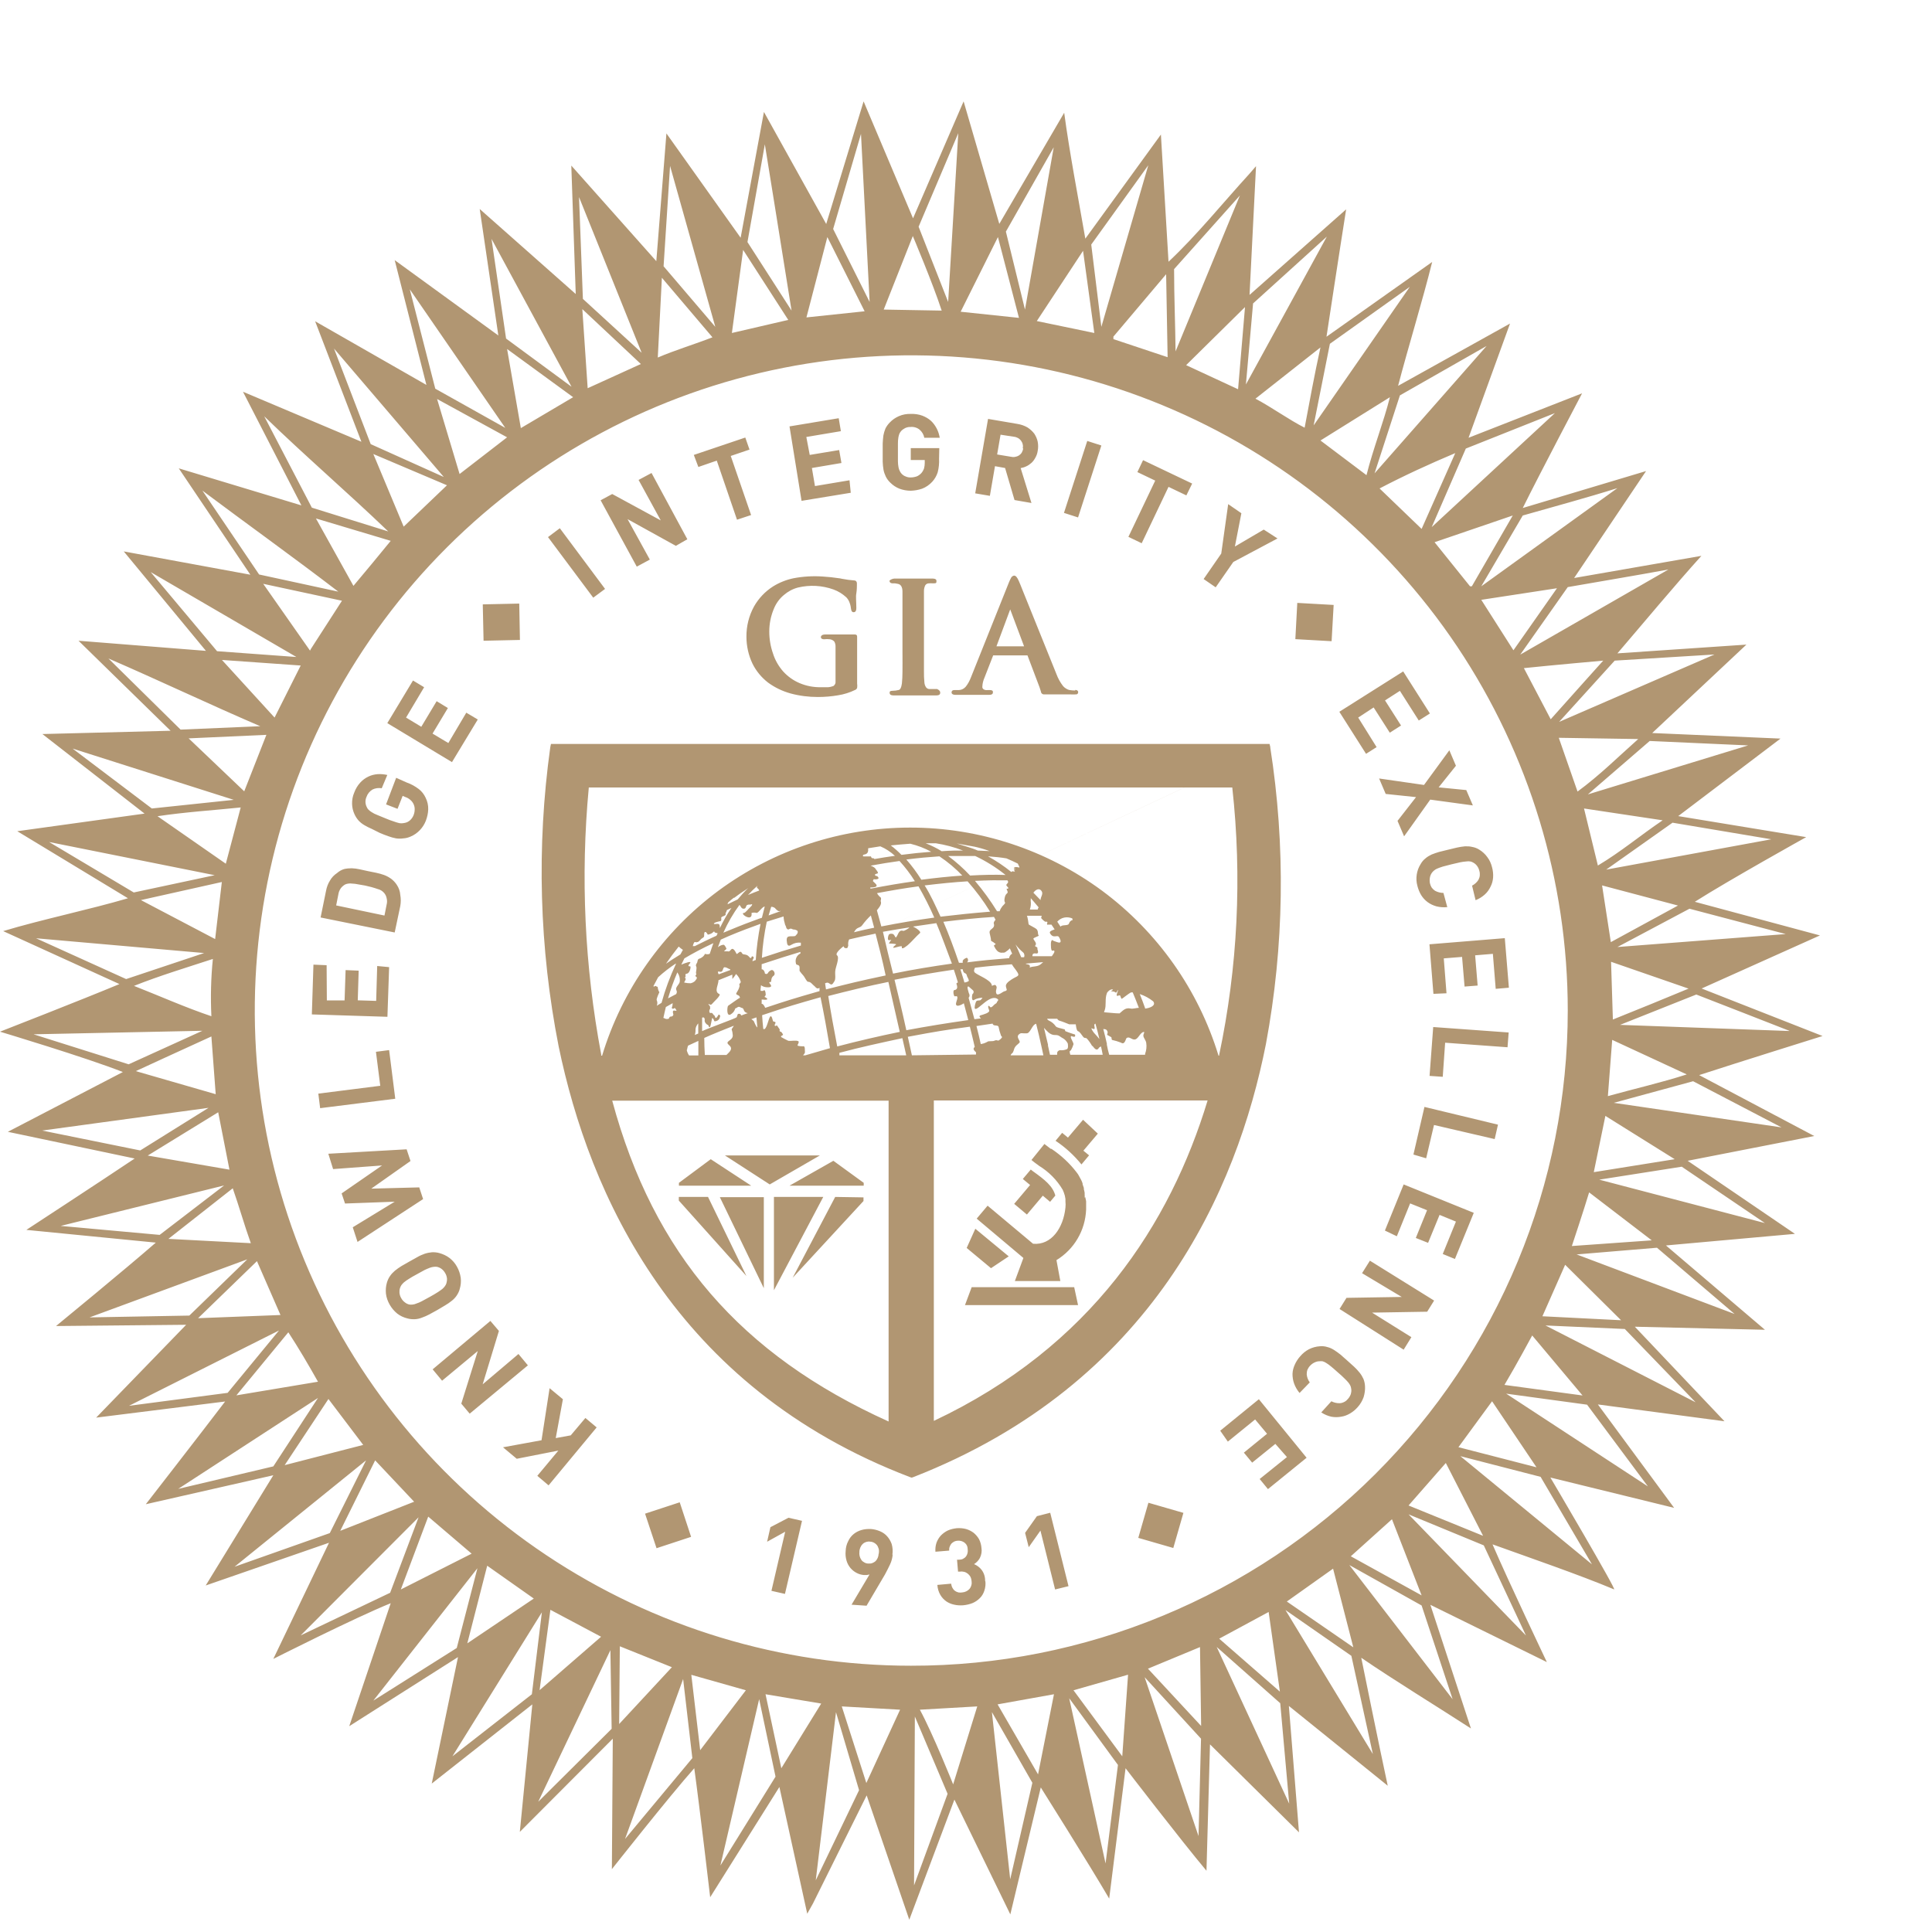 <svg width="17" height="17" viewBox="0 0 17 17" fill="none" xmlns="http://www.w3.org/2000/svg">
    <path d="M14.951 9.46C15.285 9.351 16.037 9.116 16.037 9.116L14.973 8.698L16.014 8.231L14.913 7.935C15.212 7.745 15.893 7.366 15.893 7.366L14.767 7.181L15.667 6.499L14.538 6.45L15.367 5.672L14.232 5.749C14.461 5.482 14.736 5.151 14.971 4.891L13.851 5.086L14.484 4.145L13.399 4.47C13.555 4.155 13.921 3.461 13.921 3.461L12.922 3.852L13.287 2.847L12.302 3.395C12.391 3.055 12.517 2.647 12.602 2.305L11.672 2.963C11.672 2.963 11.791 2.179 11.845 1.842L10.995 2.595L11.052 1.462L10.995 1.528C10.76 1.785 10.53 2.071 10.282 2.303L10.215 1.184L9.55 2.1C9.49 1.753 9.411 1.344 9.364 0.992L8.793 1.97L8.479 0.892L8.034 1.921L7.599 0.892L7.27 1.971L6.722 0.985L6.517 2.092L5.864 1.174L5.775 2.298L5.027 1.457L5.066 2.587L4.221 1.839L4.385 2.952L3.473 2.289L3.752 3.387L2.773 2.827L3.18 3.887L2.138 3.447L2.652 4.447L1.573 4.121L2.203 5.057L1.089 4.852L1.812 5.727L0.691 5.638L1.501 6.43L0.373 6.459L1.272 7.159L0.152 7.314L1.126 7.904C0.791 8.003 0.362 8.092 0.028 8.193L1.051 8.659C0.723 8.796 0 9.078 0 9.078C0 9.078 0.763 9.307 1.081 9.433L0.069 9.959L1.185 10.194C0.896 10.388 0.232 10.822 0.232 10.822L1.371 10.934C1.11 11.162 0.493 11.668 0.493 11.668L1.638 11.657L0.846 12.474L1.981 12.332C1.768 12.612 1.283 13.236 1.283 13.236L2.405 12.981L1.81 13.951L2.895 13.575L2.405 14.597C2.405 14.597 3.123 14.234 3.438 14.107L3.073 15.189L4.03 14.581L3.799 15.694L4.684 14.997L4.574 16.119L5.392 15.299L5.384 16.447C5.384 16.447 5.887 15.809 6.109 15.559C6.157 15.907 6.249 16.694 6.249 16.694L6.858 15.724L7.103 16.839L7.153 16.75L7.626 15.798L8.001 16.892L8.398 15.835L8.89 16.845L9.158 15.728C9.158 15.728 9.582 16.401 9.76 16.706L9.904 15.559C9.904 15.559 10.387 16.188 10.616 16.461L10.647 15.349L11.43 16.123L11.341 15.011L12.211 15.713C12.141 15.392 11.978 14.587 11.978 14.587C12.27 14.787 12.647 15.017 12.943 15.209L12.586 14.121L13.611 14.625C13.611 14.625 13.267 13.902 13.133 13.589C13.449 13.703 13.892 13.855 14.202 13.985C14.24 14.014 13.642 13.001 13.642 13.001L14.731 13.268L14.06 12.358L15.174 12.506L14.385 11.674L15.53 11.701L14.659 10.959L15.794 10.857L14.85 10.214L15.964 9.996L14.951 9.46ZM15.744 9.072L14.255 9.018L14.926 8.751C15.199 8.856 15.47 8.964 15.744 9.07V9.072ZM13.983 10.492L14.534 10.914L13.831 10.964C13.831 10.964 13.937 10.646 13.983 10.492ZM13.716 6.492L14.415 6.503C14.237 6.661 14.076 6.822 13.881 6.965L13.716 6.492ZM13.938 7.114L14.63 7.218C14.429 7.354 14.266 7.493 14.06 7.616L13.938 7.114ZM14.126 9.819L14.736 10.2L14.024 10.314L14.126 9.819ZM14.097 7.791L14.765 7.968L14.174 8.29L14.097 7.791ZM14.186 9.15L14.842 9.454C14.616 9.527 14.377 9.581 14.148 9.645L14.186 9.15ZM14.176 8.463L14.858 8.699C14.644 8.788 14.412 8.883 14.192 8.971L14.176 8.463ZM15.713 8.219L14.232 8.333L14.866 7.996L15.713 8.219ZM15.586 7.385L14.133 7.652L14.717 7.239L15.586 7.385ZM15.382 6.559L13.972 6.99L14.516 6.52L15.382 6.559ZM15.086 5.759L13.719 6.352L14.208 5.813L15.086 5.759ZM13.645 6.329L13.409 5.879C13.647 5.854 14.107 5.813 14.107 5.813C14.107 5.813 13.805 6.149 13.645 6.329ZM14.681 5.011L13.377 5.76L13.795 5.166C14.085 5.115 14.395 5.064 14.681 5.011ZM13.317 5.722L13.034 5.278L13.7 5.176L13.317 5.722ZM14.232 4.295L13.034 5.159L13.399 4.536C13.679 4.456 13.959 4.381 14.232 4.295ZM12.951 5.159H12.935L12.623 4.771L13.311 4.536L12.951 5.159ZM13.682 3.635L12.598 4.638L12.898 3.947L13.682 3.635ZM12.509 4.654L12.139 4.298C12.353 4.186 12.579 4.082 12.805 3.987L12.509 4.654ZM12.318 3.479L13.081 3.044L12.095 4.165L12.318 3.479ZM12.024 4.181L11.619 3.876L12.23 3.495C12.175 3.714 12.082 3.949 12.024 4.181ZM11.702 3.025L12.405 2.524L11.559 3.743L11.702 3.025ZM11.483 3.765C11.34 3.693 11.196 3.587 11.047 3.508L11.619 3.057C11.567 3.292 11.523 3.533 11.479 3.767L11.483 3.765ZM11.026 2.67L11.675 2.082L10.963 3.383L11.026 2.67ZM10.331 2.368L10.91 1.72L10.344 3.092C10.342 2.873 10.331 2.613 10.331 2.368ZM10.955 2.702L10.894 3.425L10.437 3.213L10.955 2.702ZM10.261 2.413L10.274 3.143L9.797 2.984V2.962L10.261 2.413ZM10.104 1.454L9.691 2.876L9.602 2.152L10.104 1.454ZM9.53 2.207L9.629 2.93L9.123 2.825L9.53 2.207ZM9.272 1.296L9.019 2.724L8.851 2.038L9.272 1.296ZM8.781 2.086L8.966 2.797L8.453 2.743L8.781 2.086ZM8.432 1.172L8.343 2.657L8.083 1.995L8.432 1.172ZM8.032 2.077C8.032 2.077 8.21 2.498 8.286 2.733L7.776 2.724L8.032 2.077ZM7.576 1.178L7.652 2.657L7.331 2.015L7.576 1.178ZM7.28 2.086L7.608 2.739L7.096 2.793L7.28 2.086ZM6.73 1.27C6.73 1.27 6.888 2.247 6.965 2.733L6.577 2.13L6.73 1.27ZM6.539 2.199L6.936 2.815L6.44 2.93L6.539 2.199ZM5.896 1.46L6.294 2.876L5.839 2.343L5.896 1.46ZM5.824 2.444L6.269 2.968C6.116 3.028 5.945 3.079 5.788 3.146L5.824 2.444ZM5.646 3.104L5.129 2.63L5.095 1.734L5.646 3.104ZM5.639 3.203L5.171 3.416L5.124 2.72L5.639 3.203ZM1.86 8.942C1.634 8.866 1.405 8.764 1.179 8.675C1.402 8.586 1.641 8.514 1.873 8.438C1.856 8.605 1.852 8.774 1.86 8.942ZM1.898 9.628L1.195 9.425C1.195 9.425 1.641 9.219 1.86 9.12L1.898 9.628ZM1.24 7.92L1.952 7.761L1.893 8.263L1.24 7.92ZM1.92 9.787L2.019 10.292L1.3 10.168L1.92 9.787ZM1.386 7.182C1.625 7.146 1.873 7.13 2.118 7.105L1.987 7.6L1.386 7.182ZM2.048 10.456C2.102 10.609 2.15 10.78 2.207 10.939L1.482 10.901L2.048 10.456ZM2.149 6.963L1.66 6.497L2.344 6.466L2.149 6.963ZM4.462 3.071L5.043 3.495L4.583 3.767L4.462 3.071ZM4.462 3.848L4.044 4.171L3.846 3.511L4.462 3.848ZM4.325 2.102L5.029 3.403L4.453 2.979L4.325 2.102ZM3.606 2.546L4.446 3.765L3.83 3.42L3.606 2.546ZM2.939 3.067L3.905 4.197L3.262 3.908L2.939 3.067ZM3.933 4.27L3.552 4.634L3.285 3.995L3.933 4.27ZM2.325 3.663C2.681 4.009 3.056 4.33 3.416 4.676L2.744 4.467L2.325 3.663ZM3.438 4.759C3.33 4.892 3.219 5.025 3.11 5.155L2.78 4.562L3.438 4.759ZM1.781 4.317C2.179 4.615 2.583 4.904 2.977 5.206L2.28 5.055L1.781 4.317ZM3.009 5.286L2.735 5.711L2.728 5.725L2.316 5.137L3.009 5.286ZM1.326 5.034L2.608 5.781L1.91 5.73L1.326 5.034ZM2.646 5.856L2.416 6.314L1.953 5.807L2.646 5.856ZM0.954 5.794C1.409 5.991 1.838 6.196 2.29 6.39L1.589 6.42L0.954 5.794ZM0.639 6.587L2.057 7.038L1.336 7.114L0.639 6.587ZM0.432 7.409L1.889 7.701L1.177 7.853L0.432 7.409ZM0.317 8.256L1.796 8.386L1.11 8.615L0.317 8.256ZM0.295 9.101L1.781 9.07L1.132 9.365L0.295 9.101ZM0.371 9.948L1.835 9.748L1.234 10.123L0.371 9.948ZM0.534 10.787L1.972 10.431L1.405 10.866L0.534 10.787ZM0.788 11.592L2.176 11.081L1.666 11.576L0.788 11.592ZM2.261 11.097L2.468 11.571L1.743 11.599L2.261 11.097ZM1.135 12.37L2.455 11.707L2.003 12.256L1.135 12.37ZM2.537 11.723C2.626 11.859 2.716 12.012 2.798 12.158L2.08 12.278L2.537 11.723ZM1.568 13.101L2.798 12.301L2.405 12.903L1.568 13.101ZM2.89 12.31L3.196 12.714L2.505 12.892L2.89 12.31ZM2.064 13.786L3.221 12.85L2.902 13.49L2.064 13.786ZM3.301 12.85L3.644 13.214L2.994 13.47L3.301 12.85ZM3.433 14.015L2.646 14.39L3.683 13.351L3.433 14.015ZM3.768 13.345L4.15 13.671L3.527 13.986L3.768 13.345ZM4.019 14.501L3.285 14.964L4.201 13.799L4.019 14.501ZM4.287 13.777L4.697 14.066L4.112 14.46L4.287 13.777ZM4.68 14.908L3.981 15.454L4.768 14.187L4.68 14.908ZM4.843 14.165L5.289 14.402L4.748 14.872L4.843 14.165ZM4.736 15.854L5.371 14.52L5.382 15.212L4.736 15.854ZM5.5 16.181L6.011 14.774C6.039 15.015 6.092 15.47 6.092 15.47L5.5 16.181ZM5.448 15.17L5.454 14.486L5.912 14.67L5.448 15.17ZM6.161 15.4L6.083 14.737L6.563 14.873L6.161 15.4ZM6.339 16.415L6.68 14.951L6.824 15.633L6.339 16.415ZM6.875 15.559L6.736 14.908L7.226 14.99L6.875 15.559ZM7.178 16.545L7.356 15.066L7.559 15.752L7.178 16.545ZM7.623 15.689L7.407 15.015L7.92 15.044L7.623 15.689ZM8.043 16.59L8.05 15.104L8.338 15.784L8.043 16.59ZM8.387 15.701C8.387 15.701 8.209 15.256 8.094 15.044L8.599 15.015L8.387 15.701ZM8.889 16.536L8.728 15.065L9.084 15.687L8.889 16.536ZM9.134 15.613L8.778 14.997L9.274 14.908L9.134 15.613ZM9.728 16.397L9.408 14.943L9.837 15.53L9.728 16.397ZM9.875 15.454L9.446 14.873L9.926 14.736L9.875 15.454ZM10.546 16.156L10.072 14.758L10.568 15.299L10.546 16.156ZM10.101 14.683L10.559 14.493L10.569 15.187L10.101 14.683ZM8.016 14.657C6.873 14.657 5.757 14.318 4.807 13.684C3.857 13.05 3.118 12.15 2.681 11.096C2.244 10.043 2.13 8.884 2.353 7.765C2.576 6.647 3.127 5.62 3.935 4.814C4.743 4.008 5.772 3.459 6.892 3.237C8.013 3.015 9.174 3.129 10.23 3.566C11.285 4.002 12.187 4.741 12.822 5.689C13.456 6.637 13.795 7.752 13.795 8.892C13.795 9.649 13.646 10.399 13.355 11.099C13.065 11.798 12.639 12.434 12.102 12.97C11.566 13.505 10.928 13.93 10.227 14.219C9.526 14.509 8.775 14.658 8.016 14.657ZM14.264 11.617L13.572 11.582L13.772 11.129L14.264 11.617ZM13.925 12.279L13.238 12.186C13.344 12.008 13.482 11.751 13.482 11.751L13.925 12.279ZM13.52 12.911L12.833 12.734L13.129 12.33L13.52 12.911ZM13.05 13.514L12.394 13.247L12.722 12.873L13.05 13.514ZM12.248 13.368L12.509 14.038L11.886 13.694L12.248 13.368ZM11.73 13.803L11.908 14.495L11.323 14.092L11.73 13.803ZM11.262 14.885L10.728 14.419L11.163 14.184L11.262 14.885ZM11.344 15.871L10.706 14.492L11.265 14.987L11.344 15.871ZM12.08 15.434L11.311 14.167L11.891 14.57L12.08 15.434ZM12.782 14.952L11.873 13.771L12.509 14.127L12.782 14.952ZM13.427 14.391L12.394 13.325L13.056 13.598L13.427 14.391ZM14.008 13.765L12.85 12.813L13.556 12.995L14.008 13.765ZM14.5 13.079L13.253 12.263L13.965 12.36L14.5 13.079ZM14.92 12.339L13.599 11.663L14.297 11.694L14.92 12.339ZM15.263 11.562L13.873 11.038L14.58 10.979L15.263 11.562ZM15.53 10.762L14.072 10.38L14.798 10.266L15.53 10.762ZM14.2 9.704L14.898 9.514L15.676 9.92L14.2 9.704ZM6.947 10.433H7.6V10.408L7.333 10.214L6.947 10.433ZM6.721 11.335V10.534H6.334L6.721 11.335ZM7.214 10.167H6.379L6.773 10.422L7.214 10.167ZM7.349 10.532L6.975 11.243L7.598 10.568V10.536L7.349 10.532ZM6.81 10.532V11.353L7.244 10.532H6.81ZM6.23 10.532H5.973V10.564L6.568 11.228L6.23 10.532ZM6.61 10.433L6.254 10.2L5.974 10.408V10.433H6.61ZM8.876 11.055L8.72 11.159L8.506 10.981L8.582 10.812L8.876 11.055ZM9.036 10.687L9.176 10.521L9.24 10.575L9.286 10.52C9.264 10.438 9.197 10.383 9.089 10.306L9.07 10.291L9 10.374L9.064 10.427L8.924 10.593L9.036 10.687ZM9.66 9.975L9.53 9.853L9.397 10.01L9.346 9.968L9.288 10.038C9.374 10.095 9.451 10.166 9.516 10.246L9.583 10.166L9.533 10.125L9.66 9.975ZM9.544 10.539C9.545 10.53 9.545 10.521 9.544 10.511C9.544 10.505 9.544 10.5 9.544 10.495C9.542 10.484 9.54 10.474 9.537 10.464V10.453L9.526 10.421V10.414C9.523 10.402 9.518 10.392 9.513 10.382C9.513 10.382 9.501 10.359 9.495 10.349C9.489 10.338 9.483 10.327 9.475 10.318C9.413 10.236 9.337 10.166 9.252 10.109H9.246L9.19 10.066L9.076 10.207C9.092 10.221 9.11 10.234 9.128 10.247L9.144 10.259C9.229 10.311 9.3 10.383 9.351 10.469C9.359 10.486 9.365 10.504 9.37 10.522L9.375 10.55C9.375 10.557 9.375 10.563 9.375 10.57C9.377 10.589 9.377 10.607 9.375 10.626C9.357 10.804 9.252 10.959 9.09 10.944L8.69 10.609L8.594 10.723L9.005 11.069L8.93 11.272H9.33L9.296 11.088C9.373 11.041 9.437 10.976 9.482 10.899C9.528 10.821 9.553 10.734 9.557 10.644C9.557 10.627 9.557 10.61 9.557 10.592C9.557 10.585 9.557 10.578 9.557 10.571C9.555 10.558 9.552 10.545 9.549 10.533L9.544 10.539ZM8.55 11.326L8.491 11.484H9.486L9.452 11.326H8.55ZM4.836 12.215L4.953 12.312L4.89 12.654L5.022 12.63L5.151 12.477L5.25 12.56L4.827 13.07L4.728 12.986L4.913 12.764L4.547 12.836L4.426 12.735L4.765 12.673L4.836 12.215ZM4.315 11.623L4.39 11.711L4.247 12.181L4.562 11.914L4.645 12.014L4.133 12.439L4.059 12.351L4.204 11.888L3.89 12.149L3.807 12.049L4.315 11.623ZM3.603 11.1L3.673 11.061C3.693 11.049 3.715 11.04 3.737 11.032C3.758 11.025 3.779 11.021 3.8 11.019C3.823 11.018 3.845 11.02 3.866 11.026C3.898 11.035 3.929 11.049 3.955 11.069C3.982 11.09 4.005 11.116 4.021 11.146C4.038 11.176 4.049 11.209 4.054 11.243C4.058 11.275 4.055 11.308 4.046 11.339C4.041 11.361 4.031 11.381 4.019 11.399C4.007 11.417 3.992 11.433 3.975 11.446C3.957 11.461 3.937 11.474 3.917 11.486L3.848 11.527L3.777 11.566C3.757 11.577 3.735 11.586 3.713 11.594C3.693 11.602 3.672 11.607 3.651 11.608C3.629 11.609 3.606 11.607 3.585 11.601C3.552 11.593 3.522 11.579 3.496 11.559C3.469 11.537 3.446 11.51 3.429 11.48C3.412 11.45 3.4 11.418 3.396 11.383C3.393 11.351 3.395 11.319 3.404 11.288C3.41 11.267 3.419 11.246 3.432 11.228C3.444 11.21 3.459 11.195 3.475 11.181C3.494 11.166 3.513 11.152 3.533 11.14L3.603 11.1ZM3.667 11.213C3.639 11.228 3.616 11.241 3.598 11.253C3.583 11.262 3.569 11.272 3.555 11.283C3.547 11.29 3.539 11.299 3.532 11.308C3.527 11.316 3.523 11.324 3.52 11.333C3.515 11.347 3.514 11.362 3.515 11.376C3.517 11.393 3.522 11.409 3.53 11.422C3.538 11.437 3.549 11.45 3.563 11.46C3.574 11.469 3.588 11.476 3.603 11.479C3.612 11.48 3.621 11.48 3.63 11.479C3.642 11.478 3.653 11.475 3.664 11.47C3.68 11.465 3.696 11.458 3.711 11.45L3.781 11.412C3.808 11.397 3.832 11.383 3.849 11.372C3.867 11.36 3.881 11.351 3.892 11.342C3.901 11.334 3.909 11.326 3.915 11.317C3.921 11.309 3.925 11.301 3.928 11.292C3.932 11.278 3.934 11.264 3.933 11.249C3.931 11.232 3.926 11.216 3.917 11.202C3.909 11.187 3.898 11.175 3.885 11.165C3.873 11.156 3.859 11.15 3.845 11.147C3.836 11.146 3.826 11.146 3.817 11.147C3.806 11.148 3.794 11.151 3.783 11.155C3.767 11.161 3.751 11.168 3.736 11.175L3.667 11.213ZM2.889 10.152L3.578 10.113L3.612 10.216L3.267 10.459L3.689 10.448L3.723 10.551L3.146 10.928L3.104 10.799L3.473 10.574L3.036 10.59L3.006 10.501L3.362 10.255L2.931 10.287L2.889 10.152ZM3.424 9.24L3.478 9.668L2.817 9.751L2.801 9.623L3.346 9.554L3.308 9.255L3.424 9.24ZM3.424 8.51L3.409 8.947L2.744 8.926L2.758 8.488L2.874 8.493L2.876 8.803H3.032L3.041 8.536L3.156 8.541L3.148 8.802L3.31 8.807L3.319 8.5L3.424 8.51ZM3.237 7.665L3.311 7.68C3.334 7.685 3.357 7.691 3.379 7.699C3.401 7.707 3.421 7.718 3.441 7.732C3.46 7.746 3.478 7.765 3.491 7.785C3.509 7.812 3.52 7.842 3.522 7.874C3.528 7.907 3.528 7.94 3.522 7.973L3.473 8.205L2.821 8.073L2.869 7.838C2.875 7.806 2.886 7.776 2.903 7.749C2.918 7.722 2.94 7.699 2.966 7.682C2.984 7.666 3.005 7.654 3.028 7.647C3.05 7.642 3.072 7.64 3.095 7.64C3.118 7.641 3.142 7.644 3.164 7.649L3.237 7.665ZM3.212 7.792L3.148 7.781C3.132 7.778 3.116 7.775 3.099 7.775C3.088 7.773 3.076 7.773 3.064 7.775C3.054 7.776 3.045 7.779 3.036 7.783C3.021 7.792 3.008 7.803 2.998 7.817C2.987 7.833 2.98 7.851 2.977 7.871L2.958 7.967L3.383 8.056L3.402 7.96C3.407 7.941 3.407 7.922 3.402 7.903C3.399 7.886 3.391 7.87 3.38 7.857C3.365 7.84 3.346 7.828 3.324 7.823C3.287 7.81 3.25 7.8 3.212 7.792ZM3.58 6.886C3.618 6.899 3.653 6.919 3.685 6.943C3.711 6.963 3.731 6.989 3.745 7.019C3.761 7.051 3.769 7.086 3.768 7.122C3.767 7.156 3.759 7.19 3.747 7.222C3.735 7.253 3.717 7.281 3.694 7.305C3.671 7.329 3.644 7.348 3.613 7.361C3.593 7.37 3.571 7.376 3.549 7.377C3.528 7.38 3.506 7.38 3.485 7.377C3.462 7.373 3.439 7.366 3.417 7.358C3.393 7.35 3.368 7.34 3.342 7.329L3.268 7.292C3.246 7.283 3.225 7.272 3.205 7.26C3.186 7.249 3.169 7.235 3.155 7.22C3.14 7.203 3.128 7.184 3.119 7.164C3.106 7.136 3.099 7.106 3.098 7.075C3.097 7.04 3.103 7.006 3.117 6.974C3.129 6.941 3.147 6.911 3.171 6.885C3.191 6.863 3.215 6.846 3.242 6.833C3.267 6.821 3.295 6.814 3.323 6.812C3.351 6.81 3.38 6.813 3.408 6.819L3.359 6.936C3.332 6.931 3.303 6.935 3.278 6.947C3.253 6.962 3.234 6.985 3.225 7.012C3.218 7.027 3.215 7.044 3.216 7.061C3.217 7.075 3.221 7.09 3.228 7.103C3.231 7.111 3.236 7.118 3.243 7.125C3.251 7.133 3.26 7.14 3.27 7.146C3.285 7.156 3.301 7.164 3.317 7.17L3.39 7.2C3.419 7.212 3.444 7.222 3.465 7.228C3.481 7.234 3.497 7.239 3.514 7.243C3.526 7.245 3.538 7.245 3.549 7.243C3.558 7.242 3.567 7.24 3.576 7.237C3.59 7.232 3.602 7.224 3.612 7.214C3.624 7.202 3.633 7.188 3.639 7.173C3.646 7.156 3.649 7.138 3.649 7.119C3.649 7.103 3.645 7.088 3.638 7.073C3.631 7.059 3.621 7.047 3.609 7.037C3.596 7.026 3.582 7.018 3.566 7.013L3.543 7.003L3.498 7.117L3.397 7.078L3.486 6.844L3.58 6.886ZM4.204 6.331L3.977 6.706L3.408 6.363L3.634 5.988L3.732 6.047L3.573 6.314L3.707 6.395L3.842 6.17L3.941 6.23L3.806 6.455L3.945 6.538L4.103 6.271L4.204 6.331ZM5.324 5.182L5.22 5.259L4.822 4.726L4.926 4.648L5.324 5.182ZM6.048 4.745L5.947 4.803L5.522 4.568L5.718 4.924L5.603 4.986L5.285 4.402L5.387 4.347L5.814 4.579L5.619 4.223L5.733 4.162L6.048 4.745ZM6.595 3.956L6.43 4.012L6.609 4.532L6.485 4.573L6.307 4.053L6.145 4.109L6.105 4.003L6.558 3.85L6.595 3.956ZM7.486 4.336L7.053 4.407L6.947 3.752L7.38 3.68L7.399 3.794L7.095 3.845L7.125 4.003L7.384 3.96L7.404 4.074L7.144 4.118L7.171 4.277L7.475 4.226L7.486 4.336ZM8.263 4.037C8.265 4.077 8.261 4.117 8.251 4.156C8.241 4.187 8.225 4.215 8.203 4.239C8.178 4.266 8.148 4.287 8.114 4.3C8.082 4.311 8.048 4.317 8.014 4.318C7.98 4.318 7.946 4.312 7.914 4.3C7.884 4.288 7.857 4.27 7.834 4.247C7.817 4.231 7.804 4.213 7.794 4.193C7.785 4.174 7.778 4.154 7.774 4.133C7.77 4.11 7.768 4.086 7.767 4.063C7.767 4.038 7.767 4.011 7.767 3.983V3.903C7.768 3.879 7.77 3.856 7.773 3.832C7.777 3.811 7.783 3.791 7.791 3.771C7.801 3.751 7.814 3.733 7.83 3.717C7.852 3.694 7.879 3.675 7.909 3.662C7.943 3.647 7.979 3.641 8.016 3.642C8.05 3.641 8.085 3.646 8.117 3.658C8.145 3.669 8.171 3.684 8.193 3.704C8.214 3.724 8.23 3.747 8.243 3.772C8.256 3.797 8.264 3.824 8.269 3.852H8.133C8.128 3.824 8.113 3.799 8.092 3.781C8.07 3.763 8.041 3.754 8.012 3.757C7.996 3.756 7.979 3.76 7.964 3.767C7.951 3.774 7.939 3.782 7.929 3.793C7.923 3.8 7.918 3.808 7.914 3.816C7.91 3.827 7.907 3.838 7.905 3.849C7.902 3.866 7.901 3.884 7.901 3.902C7.901 3.922 7.901 3.949 7.901 3.98C7.901 4.011 7.901 4.039 7.901 4.06C7.901 4.077 7.903 4.094 7.906 4.111C7.908 4.123 7.912 4.134 7.917 4.144C7.921 4.153 7.926 4.16 7.932 4.167C7.942 4.178 7.954 4.187 7.968 4.192C7.983 4.199 7.999 4.202 8.016 4.201C8.034 4.201 8.052 4.197 8.069 4.191C8.084 4.184 8.097 4.174 8.108 4.162C8.118 4.15 8.126 4.136 8.131 4.121C8.135 4.106 8.137 4.089 8.137 4.073V4.048H8.014V3.943H8.265L8.263 4.037ZM9.076 4.426L8.927 4.4L8.844 4.118L8.755 4.102L8.71 4.363L8.581 4.341L8.694 3.686L8.952 3.73C8.983 3.735 9.013 3.745 9.041 3.761C9.064 3.776 9.084 3.794 9.101 3.816C9.115 3.838 9.126 3.862 9.131 3.887C9.136 3.914 9.136 3.941 9.131 3.967C9.128 3.989 9.121 4.009 9.11 4.028C9.101 4.045 9.09 4.06 9.076 4.073C9.062 4.085 9.047 4.096 9.031 4.103C9.015 4.111 8.998 4.116 8.981 4.119L9.076 4.426ZM8.999 3.945C9.002 3.934 9.002 3.922 8.999 3.91C8.997 3.899 8.992 3.888 8.985 3.879C8.977 3.868 8.968 3.86 8.957 3.854C8.946 3.848 8.934 3.844 8.922 3.843L8.804 3.825L8.774 3.999L8.895 4.019C8.907 4.022 8.92 4.023 8.932 4.02C8.945 4.018 8.956 4.014 8.967 4.007C8.977 4 8.986 3.991 8.992 3.98C8.998 3.969 9.002 3.957 9.003 3.945H8.999ZM9.486 4.553L9.362 4.513L9.567 3.88L9.691 3.92L9.486 4.553ZM10.439 4.359L10.282 4.284L10.046 4.78L9.929 4.724L10.165 4.229L10.008 4.154L10.058 4.049L10.49 4.255L10.439 4.359ZM11.241 4.738L10.852 4.945L10.697 5.168L10.591 5.095L10.746 4.871L10.807 4.436L10.923 4.516L10.866 4.809L11.12 4.66L11.241 4.738ZM12.02 6.633L11.785 6.263L12.347 5.908L12.582 6.278L12.484 6.34L12.318 6.079L12.187 6.163L12.328 6.384L12.229 6.447L12.087 6.225L11.951 6.314L12.113 6.574L12.02 6.633ZM12.355 7.359L12.297 7.223L12.46 7.014L12.193 6.986L12.135 6.85L12.53 6.907L12.753 6.602L12.811 6.738L12.659 6.928L12.902 6.952L12.96 7.087L12.585 7.036L12.355 7.359ZM12.735 7.982C12.703 7.985 12.67 7.983 12.639 7.975C12.611 7.967 12.585 7.955 12.562 7.938C12.539 7.921 12.52 7.9 12.505 7.876C12.49 7.851 12.479 7.823 12.472 7.795C12.463 7.763 12.461 7.729 12.466 7.696C12.471 7.664 12.482 7.632 12.5 7.604C12.511 7.584 12.525 7.567 12.543 7.553C12.559 7.539 12.578 7.528 12.597 7.519C12.619 7.51 12.641 7.503 12.664 7.496L12.741 7.477L12.82 7.458C12.843 7.453 12.867 7.449 12.89 7.447C12.911 7.446 12.933 7.447 12.953 7.452C12.976 7.456 12.997 7.464 13.016 7.476C13.044 7.493 13.069 7.516 13.088 7.543C13.108 7.569 13.121 7.6 13.129 7.632C13.137 7.661 13.14 7.691 13.138 7.721C13.136 7.749 13.129 7.776 13.116 7.801C13.104 7.827 13.087 7.851 13.066 7.87C13.042 7.892 13.014 7.909 12.984 7.921L12.953 7.793C12.976 7.781 12.995 7.764 13.009 7.742C13.015 7.73 13.02 7.717 13.021 7.703C13.022 7.689 13.021 7.676 13.017 7.663C13.013 7.646 13.006 7.631 12.996 7.618C12.987 7.606 12.976 7.597 12.963 7.59C12.955 7.585 12.947 7.582 12.937 7.58C12.926 7.578 12.914 7.578 12.903 7.58C12.885 7.581 12.868 7.584 12.851 7.587L12.773 7.605L12.696 7.625C12.675 7.631 12.659 7.638 12.646 7.643C12.636 7.647 12.626 7.653 12.617 7.661C12.61 7.667 12.603 7.674 12.598 7.682C12.59 7.694 12.584 7.708 12.582 7.722C12.579 7.738 12.579 7.755 12.582 7.771C12.585 7.785 12.59 7.797 12.597 7.809C12.605 7.82 12.615 7.83 12.627 7.838C12.649 7.85 12.675 7.857 12.701 7.857L12.735 7.982ZM12.613 8.745L12.578 8.309L13.241 8.255L13.277 8.691L13.161 8.701L13.136 8.393L12.98 8.406L13.002 8.672L12.887 8.681L12.865 8.42L12.704 8.433L12.728 8.74L12.613 8.745ZM12.579 9.467L12.611 9.037L13.275 9.085L13.265 9.215L12.716 9.175L12.695 9.475L12.579 9.467ZM12.437 10.159L12.534 9.74L13.181 9.896L13.152 10.023L12.618 9.899L12.549 10.192L12.437 10.159ZM12.186 10.828L12.351 10.422L12.968 10.672L12.802 11.078L12.695 11.034L12.811 10.749L12.667 10.69L12.566 10.936L12.458 10.893L12.557 10.649L12.408 10.589L12.291 10.878L12.186 10.828ZM11.787 11.518L11.848 11.42L12.334 11.412L11.985 11.203L12.054 11.093L12.619 11.444L12.558 11.542L12.073 11.55L12.419 11.766L12.351 11.876L11.787 11.518ZM11.435 12.257C11.414 12.232 11.398 12.204 11.387 12.174C11.377 12.146 11.373 12.118 11.373 12.089C11.374 12.061 11.381 12.034 11.393 12.008C11.405 11.981 11.421 11.956 11.441 11.934C11.462 11.909 11.489 11.887 11.518 11.872C11.548 11.857 11.581 11.848 11.614 11.846C11.636 11.844 11.659 11.846 11.68 11.853C11.701 11.858 11.72 11.867 11.739 11.879C11.758 11.891 11.777 11.905 11.796 11.92L11.856 11.973L11.916 12.027C11.933 12.043 11.949 12.06 11.964 12.079C11.977 12.095 11.988 12.114 11.997 12.133C12.005 12.153 12.01 12.175 12.011 12.198C12.013 12.23 12.008 12.262 11.999 12.293C11.987 12.326 11.97 12.356 11.946 12.382C11.927 12.404 11.904 12.423 11.878 12.438C11.854 12.452 11.828 12.462 11.8 12.466C11.772 12.471 11.743 12.471 11.715 12.466C11.684 12.459 11.653 12.446 11.626 12.428L11.715 12.33C11.738 12.342 11.764 12.348 11.79 12.347C11.804 12.346 11.817 12.342 11.83 12.335C11.842 12.329 11.852 12.32 11.861 12.309C11.872 12.297 11.88 12.283 11.886 12.267C11.89 12.253 11.892 12.239 11.89 12.224C11.889 12.215 11.887 12.206 11.884 12.197C11.879 12.186 11.873 12.176 11.866 12.167C11.855 12.154 11.843 12.141 11.83 12.129C11.815 12.114 11.796 12.096 11.771 12.075C11.748 12.054 11.728 12.037 11.711 12.023C11.698 12.012 11.683 12.001 11.668 11.992C11.659 11.986 11.648 11.981 11.637 11.978C11.628 11.977 11.619 11.977 11.609 11.978C11.595 11.978 11.581 11.982 11.568 11.988C11.553 11.995 11.539 12.005 11.528 12.017C11.518 12.027 11.511 12.039 11.505 12.051C11.5 12.064 11.498 12.078 11.498 12.092C11.5 12.118 11.509 12.143 11.525 12.164L11.435 12.257ZM10.737 12.589L11.077 12.312L11.497 12.827L11.157 13.103L11.084 13.014L11.324 12.821L11.222 12.705L11.018 12.87L10.945 12.782L11.149 12.616L11.044 12.49L10.804 12.685L10.737 12.589ZM6.907 14.025L6.788 13.998L6.909 13.478L6.75 13.566L6.779 13.438L6.938 13.355L7.057 13.382L6.907 14.025ZM7.855 13.676C7.853 13.707 7.845 13.737 7.832 13.765C7.819 13.793 7.804 13.822 7.787 13.854L7.625 14.129L7.493 14.12L7.651 13.854C7.643 13.856 7.635 13.858 7.627 13.859H7.602C7.579 13.857 7.557 13.851 7.537 13.84C7.517 13.83 7.499 13.815 7.484 13.798C7.468 13.779 7.456 13.757 7.449 13.733C7.441 13.706 7.438 13.677 7.441 13.649C7.442 13.618 7.449 13.588 7.464 13.56C7.475 13.536 7.491 13.515 7.512 13.498C7.532 13.482 7.555 13.47 7.58 13.463C7.607 13.455 7.635 13.453 7.663 13.454C7.691 13.456 7.718 13.463 7.744 13.474C7.768 13.484 7.789 13.499 7.806 13.518C7.824 13.538 7.837 13.561 7.846 13.586C7.855 13.617 7.857 13.65 7.852 13.682L7.855 13.676ZM7.733 13.668C7.735 13.655 7.735 13.642 7.732 13.629C7.728 13.616 7.723 13.604 7.715 13.594C7.707 13.585 7.698 13.578 7.688 13.573C7.678 13.568 7.666 13.565 7.655 13.565C7.644 13.563 7.632 13.565 7.621 13.568C7.61 13.572 7.6 13.577 7.592 13.585C7.582 13.594 7.575 13.605 7.57 13.617C7.565 13.629 7.562 13.642 7.562 13.655C7.559 13.68 7.565 13.706 7.58 13.727C7.587 13.737 7.597 13.744 7.607 13.749C7.617 13.755 7.629 13.758 7.641 13.758C7.652 13.759 7.664 13.758 7.675 13.754C7.685 13.75 7.695 13.745 7.704 13.737C7.72 13.72 7.73 13.698 7.731 13.674L7.733 13.668ZM8.67 13.909C8.674 13.939 8.671 13.969 8.661 13.998C8.653 14.022 8.64 14.045 8.621 14.063C8.603 14.081 8.581 14.096 8.557 14.106C8.532 14.116 8.505 14.122 8.477 14.125C8.45 14.127 8.423 14.126 8.397 14.12C8.372 14.115 8.348 14.105 8.327 14.091C8.306 14.076 8.288 14.057 8.275 14.035C8.259 14.008 8.25 13.977 8.248 13.946L8.369 13.935C8.371 13.949 8.375 13.962 8.382 13.974C8.387 13.983 8.394 13.992 8.403 13.998C8.412 14.005 8.423 14.009 8.433 14.012C8.445 14.014 8.456 14.014 8.467 14.012C8.479 14.011 8.491 14.008 8.501 14.003C8.512 13.998 8.522 13.991 8.53 13.982C8.538 13.973 8.544 13.961 8.547 13.949C8.551 13.937 8.551 13.924 8.549 13.911C8.548 13.899 8.545 13.887 8.54 13.876C8.534 13.865 8.526 13.856 8.517 13.848C8.507 13.84 8.496 13.834 8.484 13.831C8.472 13.828 8.46 13.827 8.448 13.829H8.43L8.421 13.724H8.439C8.451 13.724 8.463 13.722 8.473 13.717C8.484 13.711 8.494 13.704 8.501 13.694C8.513 13.677 8.518 13.655 8.515 13.634C8.515 13.622 8.513 13.611 8.508 13.6C8.503 13.589 8.495 13.58 8.486 13.573C8.469 13.561 8.448 13.555 8.427 13.557C8.417 13.557 8.406 13.56 8.397 13.564C8.388 13.569 8.379 13.575 8.372 13.582C8.365 13.591 8.359 13.601 8.356 13.611C8.352 13.622 8.351 13.633 8.352 13.644L8.231 13.654C8.229 13.626 8.232 13.599 8.241 13.573C8.25 13.55 8.263 13.528 8.279 13.511C8.297 13.493 8.317 13.478 8.34 13.467C8.365 13.456 8.391 13.45 8.418 13.447C8.446 13.445 8.474 13.447 8.5 13.454C8.525 13.461 8.548 13.473 8.568 13.488C8.587 13.504 8.603 13.523 8.615 13.544C8.627 13.568 8.634 13.594 8.636 13.62C8.641 13.65 8.636 13.681 8.622 13.709C8.61 13.731 8.593 13.749 8.571 13.763C8.597 13.774 8.62 13.791 8.637 13.813C8.659 13.842 8.67 13.878 8.668 13.915L8.67 13.909ZM9.402 13.957L9.284 13.986L9.155 13.468L9.052 13.614L9.02 13.488L9.124 13.341L9.241 13.311L9.402 13.957ZM11.398 5.624L11.415 5.305L11.735 5.323L11.717 5.642L11.398 5.624ZM10.016 13.532L10.105 13.223L10.413 13.312L10.324 13.621L10.016 13.532ZM4.575 5.631L4.255 5.638L4.248 5.318L4.569 5.311L4.575 5.631ZM6.081 13.523L5.777 13.623L5.676 13.319L5.981 13.219L6.081 13.523ZM7.542 5.603V5.692C7.542 5.719 7.542 5.791 7.542 5.87V6.015C7.544 6.028 7.544 6.04 7.542 6.053C7.54 6.057 7.538 6.061 7.535 6.064C7.532 6.067 7.528 6.07 7.524 6.071C7.477 6.094 7.426 6.11 7.374 6.118C7.316 6.128 7.256 6.133 7.196 6.133C7.115 6.133 7.035 6.123 6.957 6.102C6.885 6.082 6.818 6.05 6.758 6.006C6.7 5.961 6.653 5.904 6.621 5.839C6.586 5.765 6.568 5.684 6.568 5.603C6.567 5.51 6.59 5.418 6.635 5.336C6.676 5.264 6.734 5.203 6.804 5.159C6.859 5.125 6.92 5.101 6.983 5.088C7.067 5.072 7.154 5.067 7.24 5.073L7.312 5.079L7.374 5.087C7.386 5.088 7.397 5.09 7.409 5.093L7.464 5.102L7.513 5.107C7.537 5.107 7.54 5.125 7.54 5.132C7.54 5.139 7.54 5.14 7.54 5.147C7.54 5.154 7.54 5.191 7.535 5.221C7.529 5.25 7.535 5.294 7.535 5.35C7.535 5.381 7.522 5.387 7.512 5.387C7.501 5.387 7.493 5.383 7.489 5.362C7.487 5.342 7.483 5.323 7.476 5.304C7.47 5.286 7.46 5.27 7.447 5.256C7.414 5.226 7.376 5.202 7.334 5.187C7.234 5.151 7.125 5.145 7.021 5.17C6.975 5.182 6.933 5.205 6.897 5.236C6.857 5.269 6.827 5.312 6.808 5.36C6.782 5.423 6.769 5.489 6.769 5.557C6.769 5.623 6.78 5.689 6.802 5.751C6.82 5.809 6.851 5.862 6.891 5.908C6.931 5.952 6.981 5.988 7.036 6.011C7.095 6.036 7.158 6.048 7.222 6.047C7.247 6.047 7.268 6.047 7.286 6.047C7.302 6.046 7.317 6.042 7.332 6.037C7.339 6.033 7.345 6.026 7.348 6.019C7.352 6.012 7.353 6.003 7.352 5.995V5.87C7.352 5.791 7.352 5.72 7.352 5.692C7.353 5.675 7.349 5.659 7.341 5.645C7.331 5.634 7.317 5.627 7.302 5.625C7.285 5.623 7.268 5.623 7.252 5.625C7.226 5.625 7.223 5.612 7.223 5.606C7.223 5.599 7.229 5.583 7.26 5.583H7.382H7.454H7.522C7.525 5.583 7.528 5.583 7.53 5.584C7.533 5.585 7.535 5.586 7.537 5.588C7.539 5.59 7.541 5.592 7.541 5.595C7.542 5.598 7.542 5.6 7.542 5.603ZM8.273 6.097C8.273 6.107 8.267 6.119 8.239 6.119H8.092H8.031H7.969H7.863C7.834 6.119 7.828 6.107 7.828 6.097C7.828 6.087 7.828 6.078 7.858 6.078C7.873 6.078 7.889 6.076 7.904 6.072C7.921 6.072 7.931 6.049 7.936 6.014C7.94 5.978 7.94 5.954 7.941 5.911C7.942 5.869 7.941 5.807 7.941 5.725V5.281C7.941 5.252 7.941 5.227 7.941 5.205C7.941 5.165 7.926 5.143 7.903 5.138C7.888 5.134 7.873 5.132 7.857 5.133C7.83 5.133 7.827 5.118 7.827 5.111C7.827 5.103 7.856 5.091 7.868 5.091H7.965H8.041H8.106H8.204C8.213 5.091 8.24 5.091 8.24 5.111C8.24 5.13 8.24 5.133 8.21 5.133C8.197 5.132 8.184 5.132 8.172 5.133C8.166 5.133 8.16 5.135 8.154 5.138C8.149 5.141 8.145 5.145 8.141 5.151C8.134 5.166 8.13 5.183 8.13 5.2C8.13 5.223 8.13 5.247 8.13 5.277V5.716C8.13 5.798 8.13 5.861 8.13 5.903C8.129 5.938 8.131 5.972 8.134 6.006C8.135 6.02 8.14 6.035 8.148 6.047C8.151 6.052 8.156 6.056 8.162 6.059C8.167 6.062 8.173 6.063 8.18 6.063H8.213H8.246C8.269 6.073 8.273 6.086 8.273 6.093V6.097ZM9.461 6.076C9.443 6.076 9.425 6.074 9.407 6.071C9.387 6.065 9.369 6.053 9.355 6.038C9.33 6.006 9.31 5.97 9.296 5.932L9.005 5.211C8.985 5.159 8.971 5.127 8.965 5.113C8.951 5.08 8.938 5.065 8.924 5.065C8.919 5.065 8.914 5.067 8.91 5.07C8.905 5.072 8.902 5.076 8.899 5.08C8.891 5.094 8.884 5.109 8.878 5.124L8.544 5.959C8.533 5.988 8.518 6.017 8.498 6.042C8.483 6.06 8.461 6.071 8.438 6.072H8.398C8.375 6.072 8.373 6.087 8.373 6.092C8.373 6.096 8.373 6.114 8.407 6.114H8.479H8.538H8.564H8.633H8.705C8.733 6.114 8.737 6.101 8.737 6.092C8.737 6.083 8.737 6.072 8.708 6.072H8.688C8.676 6.074 8.663 6.071 8.653 6.064C8.649 6.061 8.647 6.057 8.645 6.053C8.644 6.049 8.643 6.045 8.644 6.04C8.645 6.013 8.652 5.987 8.663 5.962L8.739 5.767H9.041L9.147 6.047L9.159 6.084C9.159 6.097 9.17 6.11 9.185 6.11H9.231H9.289H9.417C9.434 6.111 9.451 6.111 9.468 6.11C9.485 6.11 9.487 6.095 9.487 6.09C9.487 6.086 9.485 6.071 9.461 6.071V6.076ZM9.011 5.687H8.768L8.889 5.362L9.011 5.687ZM7.17 8.456L11.178 6.575L11.171 6.546H4.848L4.842 6.575C4.72 7.451 4.745 8.342 4.916 9.209C5.184 10.5 5.93 12.206 8.009 12.998L8.022 13.002L8.035 12.998C10.143 12.175 10.885 10.471 11.139 9.187C11.3 8.325 11.313 7.441 11.177 6.575L7.17 8.456ZM6.346 8.077C6.346 8.065 6.365 8.064 6.379 8.055C6.392 8.047 6.379 8.039 6.387 8.031C6.391 8.024 6.394 8.016 6.396 8.008L6.436 7.989C6.397 8.045 6.364 8.105 6.334 8.167C6.334 8.152 6.334 8.135 6.324 8.131C6.315 8.127 6.302 8.131 6.289 8.131C6.275 8.131 6.283 8.121 6.297 8.116C6.311 8.111 6.325 8.108 6.34 8.105C6.347 8.102 6.348 8.092 6.346 8.077ZM6.68 7.836C6.644 7.849 6.616 7.861 6.582 7.875C6.608 7.846 6.636 7.819 6.666 7.793C6.663 7.797 6.661 7.802 6.659 7.807C6.663 7.816 6.68 7.825 6.68 7.836ZM6.895 8.064C6.895 8.064 6.895 8.095 6.905 8.123C6.905 8.135 6.917 8.151 6.918 8.16C6.918 8.17 6.933 8.18 6.936 8.179L6.95 8.173C6.967 8.166 6.971 8.181 6.989 8.179C6.997 8.18 7.005 8.183 7.012 8.187C7.024 8.193 7.02 8.212 7.012 8.22C7.004 8.228 7 8.236 6.994 8.237C6.953 8.244 6.911 8.22 6.925 8.297C6.93 8.327 6.946 8.325 6.964 8.313C6.989 8.298 7.018 8.291 7.047 8.295C7.047 8.295 7.047 8.307 7.047 8.32C6.914 8.359 6.848 8.38 6.704 8.428C6.71 8.321 6.725 8.214 6.747 8.11L6.895 8.064ZM6.763 8.055C6.771 8.029 6.778 8.004 6.786 7.979C6.798 7.979 6.809 7.983 6.819 7.99C6.825 7.999 6.849 8.023 6.861 8.017C6.874 8.011 6.861 8.017 6.869 8.017L6.763 8.055ZM7.35 8.541C7.35 8.519 7.39 8.426 7.366 8.407C7.343 8.389 7.406 8.339 7.421 8.327C7.428 8.327 7.421 8.34 7.441 8.343C7.462 8.345 7.459 8.333 7.463 8.323C7.466 8.313 7.463 8.316 7.463 8.314C7.463 8.312 7.463 8.308 7.463 8.303C7.463 8.291 7.466 8.278 7.472 8.266C7.55 8.247 7.627 8.231 7.704 8.215C7.733 8.326 7.765 8.449 7.793 8.583C7.544 8.636 7.481 8.652 7.268 8.706L7.26 8.652L7.275 8.647C7.304 8.642 7.31 8.69 7.339 8.639C7.358 8.617 7.345 8.571 7.35 8.541H7.35ZM9.07 7.919C9.07 7.913 9.07 7.908 9.07 7.903C9.093 7.93 9.117 7.957 9.139 7.984C9.135 7.99 9.132 7.996 9.131 8.003H9.062C9.071 7.977 9.073 7.95 9.069 7.923L9.07 7.919ZM9.093 7.855C9.113 7.828 9.143 7.811 9.164 7.839C9.184 7.866 9.155 7.892 9.156 7.92L9.093 7.855ZM9.166 8.058C9.166 8.068 9.156 8.074 9.166 8.084C9.175 8.094 9.185 8.103 9.196 8.11H9.207C9.227 8.11 9.207 8.127 9.215 8.136C9.215 8.137 9.217 8.137 9.218 8.137C9.219 8.137 9.22 8.137 9.221 8.136C9.231 8.136 9.242 8.136 9.252 8.136L9.28 8.178C9.255 8.186 9.231 8.196 9.239 8.211C9.267 8.263 9.302 8.223 9.317 8.244C9.312 8.237 9.337 8.27 9.332 8.287C9.327 8.303 9.295 8.287 9.274 8.28C9.254 8.274 9.268 8.266 9.257 8.273C9.247 8.28 9.247 8.295 9.247 8.314C9.247 8.403 9.275 8.344 9.278 8.372C9.278 8.385 9.262 8.402 9.255 8.414C9.199 8.414 9.141 8.414 9.084 8.414C9.084 8.399 9.088 8.385 9.116 8.39C9.143 8.394 9.133 8.365 9.128 8.351C9.129 8.347 9.129 8.343 9.128 8.339C9.123 8.328 9.099 8.332 9.112 8.316C9.125 8.3 9.098 8.274 9.093 8.262C9.089 8.249 9.149 8.238 9.139 8.23C9.129 8.222 9.139 8.191 9.119 8.174C9.113 8.167 9.051 8.137 9.051 8.133C9.051 8.128 9.04 8.051 9.034 8.058H9.166ZM9.638 9.004C9.651 9.05 9.663 9.093 9.674 9.143C9.662 9.128 9.65 9.114 9.637 9.1C9.623 9.086 9.612 9.07 9.604 9.052C9.598 9.039 9.626 9.063 9.631 9.052C9.637 9.04 9.619 9.013 9.638 9.008L9.638 9.004ZM9.612 9.201C9.638 9.238 9.655 9.247 9.671 9.218C9.676 9.214 9.682 9.21 9.688 9.208C9.694 9.232 9.698 9.257 9.703 9.281H9.418C9.414 9.271 9.412 9.26 9.413 9.249C9.413 9.249 9.423 9.243 9.425 9.238C9.434 9.222 9.441 9.205 9.446 9.188C9.446 9.173 9.42 9.136 9.422 9.123C9.424 9.11 9.435 9.123 9.451 9.123C9.466 9.123 9.459 9.103 9.459 9.103C9.459 9.103 9.406 9.087 9.376 9.074C9.369 9.074 9.376 9.06 9.365 9.057C9.333 9.047 9.301 9.044 9.29 9.031C9.275 9.009 9.255 8.992 9.231 8.981C9.227 8.979 9.223 8.977 9.22 8.974C9.217 8.971 9.215 8.968 9.214 8.964H9.303C9.306 8.971 9.312 8.977 9.319 8.98C9.355 8.991 9.377 9.001 9.408 9.013H9.466C9.466 9.013 9.471 9.071 9.486 9.074C9.501 9.078 9.515 9.103 9.53 9.122C9.545 9.141 9.552 9.127 9.564 9.139C9.582 9.159 9.598 9.182 9.611 9.206L9.612 9.201ZM9.74 9.186C9.73 9.143 9.72 9.097 9.708 9.055C9.721 9.055 9.736 9.055 9.744 9.074C9.752 9.094 9.736 9.102 9.744 9.107L9.776 9.125C9.786 9.131 9.776 9.146 9.787 9.151C9.813 9.157 9.838 9.164 9.863 9.174C9.899 9.199 9.905 9.138 9.914 9.133C9.938 9.119 9.956 9.147 9.982 9.147C10.009 9.147 10.024 9.107 10.046 9.089C10.053 9.083 10.061 9.079 10.067 9.081C10.073 9.083 10.058 9.101 10.061 9.117C10.063 9.133 10.083 9.154 10.086 9.177C10.091 9.21 10.087 9.242 10.076 9.273V9.281H9.76C9.752 9.254 9.745 9.222 9.739 9.191L9.74 9.186ZM9.777 8.72C9.785 8.727 9.8 8.72 9.814 8.732C9.828 8.743 9.832 8.709 9.836 8.712C9.841 8.716 9.824 8.746 9.826 8.758C9.829 8.769 9.842 8.758 9.852 8.758C9.862 8.758 9.862 8.792 9.872 8.788C9.882 8.783 9.932 8.741 9.953 8.732H9.967C9.986 8.776 10.003 8.822 10.021 8.868C10.002 8.868 9.967 8.879 9.948 8.874C9.9 8.864 9.879 8.895 9.851 8.917C9.808 8.917 9.762 8.91 9.715 8.907C9.716 8.901 9.717 8.896 9.72 8.891C9.737 8.844 9.72 8.79 9.74 8.739C9.744 8.727 9.769 8.703 9.788 8.706C9.807 8.71 9.768 8.719 9.776 8.725L9.777 8.72ZM10.076 8.871C10.061 8.829 10.046 8.788 10.029 8.747C10.072 8.761 10.112 8.783 10.147 8.811C10.175 8.847 10.121 8.87 10.075 8.875L10.076 8.871ZM9.222 9.194C9.21 9.143 9.198 9.093 9.186 9.044C9.213 9.072 9.235 9.103 9.275 9.107C9.289 9.107 9.302 9.107 9.314 9.112C9.327 9.118 9.341 9.131 9.355 9.137C9.373 9.148 9.387 9.164 9.396 9.183C9.396 9.189 9.403 9.224 9.388 9.232C9.369 9.24 9.348 9.243 9.328 9.241C9.324 9.241 9.32 9.242 9.317 9.244C9.314 9.246 9.311 9.248 9.309 9.25C9.306 9.253 9.304 9.256 9.303 9.26C9.302 9.263 9.302 9.267 9.302 9.271C9.302 9.274 9.302 9.278 9.302 9.281H9.239C9.233 9.256 9.227 9.227 9.221 9.199L9.222 9.194ZM9.435 8.095C9.429 8.098 9.423 8.102 9.417 8.107C9.412 8.113 9.409 8.119 9.406 8.126C9.4 8.15 9.344 8.133 9.332 8.154L9.303 8.11C9.319 8.092 9.34 8.079 9.364 8.074C9.388 8.069 9.412 8.072 9.435 8.081C9.435 8.081 9.441 8.098 9.435 8.1L9.435 8.095ZM9.179 8.466L9.163 8.48C9.132 8.511 9.087 8.499 9.06 8.514C9.074 8.479 9.026 8.489 9.026 8.479L9.179 8.466ZM9.049 9.087C9.075 9.064 9.087 9.015 9.117 9.008C9.133 9.073 9.15 9.14 9.164 9.208C9.17 9.234 9.175 9.26 9.181 9.286H8.893C8.894 9.282 8.895 9.279 8.897 9.277C8.899 9.274 8.901 9.271 8.904 9.27C8.922 9.255 8.918 9.234 8.932 9.213C8.946 9.191 8.974 9.179 8.973 9.167C8.972 9.156 8.957 9.14 8.956 9.123C8.955 9.106 8.97 9.098 8.979 9.093C8.987 9.087 9.036 9.1 9.049 9.087ZM8.024 9.286C8.016 9.247 8.007 9.209 7.999 9.172L7.988 9.123C8.249 9.074 8.319 9.063 8.534 9.034C8.548 9.091 8.563 9.151 8.577 9.212L8.571 9.218C8.561 9.231 8.571 9.245 8.588 9.259C8.588 9.259 8.588 9.273 8.588 9.279L8.024 9.286ZM6.197 9.133C6.272 9.099 6.375 9.058 6.456 9.026C6.456 9.034 6.437 9.051 6.438 9.059C6.444 9.076 6.447 9.093 6.448 9.111C6.448 9.159 6.373 9.16 6.413 9.194C6.454 9.228 6.423 9.252 6.392 9.283H6.202C6.199 9.234 6.197 9.183 6.197 9.133ZM6.227 9.018C6.227 9.018 6.234 9.023 6.235 9.025C6.236 9.027 6.235 9.038 6.245 9.038C6.255 9.038 6.264 8.949 6.269 8.957C6.276 8.964 6.282 8.973 6.284 8.983C6.284 8.992 6.326 8.983 6.332 8.958C6.332 8.951 6.343 8.941 6.332 8.931C6.32 8.921 6.325 8.931 6.308 8.951C6.291 8.97 6.294 8.939 6.284 8.934C6.275 8.928 6.272 8.918 6.266 8.914C6.259 8.911 6.252 8.914 6.248 8.914C6.243 8.909 6.241 8.903 6.241 8.896C6.241 8.89 6.243 8.883 6.248 8.879C6.249 8.876 6.249 8.873 6.248 8.87C6.249 8.866 6.249 8.862 6.248 8.859C6.248 8.849 6.232 8.84 6.234 8.835C6.237 8.83 6.252 8.85 6.264 8.835C6.275 8.82 6.353 8.753 6.328 8.746C6.281 8.726 6.323 8.663 6.322 8.625C6.368 8.606 6.405 8.591 6.444 8.576C6.444 8.591 6.444 8.608 6.444 8.613C6.444 8.617 6.478 8.572 6.476 8.57C6.496 8.588 6.51 8.612 6.518 8.638C6.518 8.653 6.505 8.653 6.505 8.663C6.505 8.663 6.511 8.672 6.505 8.687C6.5 8.703 6.492 8.719 6.482 8.734C6.472 8.75 6.482 8.751 6.496 8.758C6.511 8.765 6.506 8.771 6.512 8.779C6.493 8.787 6.415 8.846 6.407 8.85C6.399 8.855 6.39 8.944 6.426 8.928C6.437 8.922 6.446 8.914 6.454 8.905C6.461 8.895 6.467 8.884 6.47 8.872C6.47 8.872 6.47 8.872 6.474 8.872C6.478 8.872 6.491 8.86 6.5 8.859C6.509 8.858 6.52 8.868 6.531 8.87C6.542 8.871 6.544 8.889 6.55 8.898C6.557 8.907 6.568 8.913 6.58 8.915L6.542 8.928L6.525 8.935C6.515 8.935 6.525 8.918 6.497 8.921C6.488 8.921 6.488 8.941 6.482 8.951C6.476 8.96 6.253 9.039 6.178 9.073C6.178 9.033 6.178 8.994 6.178 8.955C6.196 8.945 6.204 8.963 6.2 8.982C6.201 8.99 6.204 8.997 6.209 9.003C6.214 9.01 6.22 9.015 6.227 9.018ZM6.636 8.993C6.636 8.986 6.625 8.977 6.611 8.968C6.626 8.963 6.641 8.957 6.656 8.952L6.664 9.041C6.651 9.033 6.635 8.988 6.636 8.993ZM6.65 8.447L6.621 8.458C6.621 8.438 6.646 8.424 6.621 8.415C6.62 8.415 6.619 8.415 6.618 8.415C6.617 8.415 6.616 8.415 6.615 8.415C6.615 8.422 6.609 8.431 6.603 8.43C6.598 8.428 6.588 8.412 6.575 8.405C6.561 8.398 6.544 8.399 6.536 8.395C6.528 8.391 6.527 8.375 6.515 8.375C6.503 8.375 6.487 8.397 6.482 8.394C6.478 8.391 6.47 8.363 6.451 8.351C6.432 8.34 6.425 8.38 6.405 8.371C6.405 8.371 6.373 8.371 6.371 8.371C6.368 8.371 6.394 8.351 6.392 8.347C6.39 8.343 6.378 8.312 6.365 8.313C6.348 8.315 6.331 8.323 6.317 8.335C6.324 8.315 6.332 8.293 6.342 8.268C6.431 8.227 6.535 8.186 6.643 8.147L6.692 8.129C6.671 8.234 6.657 8.34 6.65 8.447ZM6.425 8.536L6.324 8.573C6.316 8.558 6.31 8.544 6.332 8.55C6.369 8.56 6.355 8.509 6.378 8.511C6.401 8.514 6.413 8.528 6.421 8.527C6.429 8.527 6.423 8.529 6.425 8.536ZM7.679 7.756C7.679 7.756 7.688 7.735 7.688 7.736C7.688 7.738 7.758 7.743 7.718 7.709C7.718 7.709 7.7 7.709 7.699 7.698C7.698 7.687 7.724 7.69 7.725 7.681C7.727 7.672 7.704 7.648 7.7 7.639C7.688 7.629 7.675 7.622 7.661 7.617C7.75 7.601 7.832 7.587 7.915 7.576C7.965 7.631 8.011 7.691 8.05 7.754C7.926 7.771 7.798 7.793 7.669 7.818H7.658V7.809H7.659C7.669 7.809 7.708 7.809 7.713 7.796C7.718 7.783 7.693 7.767 7.679 7.751V7.756ZM8.871 7.814C8.871 7.814 8.871 7.819 8.871 7.82H8.86C8.86 7.82 8.854 7.82 8.86 7.83C8.88 7.872 8.85 7.846 8.84 7.902C8.829 7.958 8.867 7.927 8.82 7.974C8.81 7.987 8.801 8.002 8.796 8.018H8.773C8.715 7.924 8.65 7.835 8.579 7.751C8.712 7.745 8.761 7.745 8.857 7.746H8.864C8.882 7.767 8.858 7.774 8.854 7.788C8.858 7.796 8.864 7.803 8.871 7.809V7.814ZM8.525 8.739C8.525 8.734 8.499 8.669 8.525 8.682L8.558 8.711C8.561 8.713 8.563 8.716 8.565 8.719C8.566 8.722 8.567 8.725 8.567 8.729C8.567 8.732 8.566 8.735 8.565 8.738C8.563 8.741 8.561 8.744 8.558 8.746C8.552 8.751 8.544 8.823 8.577 8.795C8.598 8.785 8.622 8.78 8.645 8.779C8.645 8.779 8.639 8.79 8.629 8.799C8.62 8.807 8.6 8.799 8.591 8.81C8.582 8.822 8.571 8.87 8.579 8.876C8.606 8.895 8.714 8.737 8.781 8.793C8.787 8.799 8.781 8.806 8.775 8.813C8.768 8.82 8.775 8.825 8.76 8.832C8.746 8.839 8.733 8.861 8.721 8.863C8.71 8.866 8.707 8.852 8.704 8.851C8.684 8.846 8.704 8.888 8.704 8.89C8.711 8.912 8.652 8.927 8.625 8.935C8.625 8.935 8.617 8.942 8.618 8.943C8.621 8.95 8.626 8.956 8.632 8.961L8.574 8.968C8.557 8.904 8.54 8.841 8.523 8.78C8.528 8.774 8.531 8.767 8.531 8.76C8.531 8.752 8.529 8.745 8.525 8.739ZM8.42 8.698C8.418 8.702 8.415 8.705 8.412 8.707C8.408 8.71 8.404 8.711 8.4 8.711C8.396 8.712 8.393 8.714 8.391 8.717C8.388 8.731 8.389 8.745 8.395 8.759C8.395 8.775 8.417 8.759 8.422 8.769C8.435 8.791 8.388 8.847 8.429 8.85C8.448 8.847 8.465 8.839 8.481 8.828C8.494 8.877 8.507 8.926 8.52 8.976C8.342 9.001 8.156 9.031 7.975 9.065C7.936 8.887 7.902 8.748 7.871 8.621C8.044 8.587 8.22 8.558 8.393 8.532C8.406 8.568 8.417 8.607 8.429 8.645C8.423 8.646 8.418 8.65 8.415 8.655C8.415 8.655 8.428 8.682 8.42 8.698ZM8.451 8.529H8.472C8.472 8.539 8.475 8.548 8.48 8.556C8.485 8.561 8.492 8.564 8.498 8.567C8.502 8.57 8.504 8.574 8.506 8.578C8.506 8.59 8.52 8.608 8.523 8.62C8.527 8.631 8.523 8.632 8.523 8.633C8.512 8.64 8.499 8.644 8.486 8.645C8.475 8.603 8.461 8.566 8.451 8.529ZM8.734 9.007C8.735 9.012 8.738 9.016 8.742 9.019C8.755 9.027 8.784 9.019 8.787 9.037C8.791 9.06 8.798 9.084 8.806 9.106C8.806 9.117 8.821 9.121 8.816 9.129C8.808 9.141 8.797 9.15 8.784 9.157C8.779 9.157 8.77 9.148 8.751 9.157C8.733 9.166 8.697 9.157 8.688 9.167C8.67 9.177 8.651 9.184 8.63 9.187C8.62 9.137 8.605 9.08 8.592 9.028L8.734 9.007ZM8.84 8.722C8.827 8.722 8.779 8.769 8.767 8.742C8.756 8.714 8.777 8.695 8.767 8.678C8.758 8.66 8.746 8.668 8.735 8.672C8.725 8.677 8.727 8.672 8.726 8.663C8.708 8.619 8.608 8.583 8.579 8.559C8.565 8.546 8.572 8.53 8.579 8.515C8.708 8.5 8.778 8.494 8.903 8.485C8.913 8.502 8.927 8.519 8.935 8.53C8.973 8.583 8.97 8.582 8.92 8.607C8.901 8.618 8.85 8.647 8.851 8.675C8.852 8.703 8.873 8.714 8.84 8.722ZM8.88 8.431C8.719 8.444 8.645 8.451 8.51 8.468C8.515 8.462 8.518 8.456 8.518 8.448C8.518 8.441 8.515 8.434 8.51 8.429C8.504 8.423 8.47 8.445 8.471 8.457V8.472H8.438C8.394 8.343 8.349 8.222 8.301 8.111C8.454 8.092 8.603 8.077 8.746 8.068L8.76 8.093C8.731 8.127 8.752 8.125 8.746 8.149C8.74 8.173 8.71 8.176 8.707 8.201C8.707 8.213 8.721 8.259 8.72 8.272C8.72 8.273 8.72 8.274 8.72 8.275C8.72 8.276 8.72 8.277 8.72 8.278C8.735 8.286 8.749 8.296 8.762 8.307L8.747 8.318C8.746 8.32 8.746 8.322 8.747 8.325C8.754 8.34 8.763 8.355 8.775 8.367C8.784 8.376 8.795 8.381 8.808 8.383C8.81 8.383 8.813 8.383 8.816 8.383C8.82 8.382 8.824 8.382 8.827 8.383C8.835 8.383 8.844 8.381 8.85 8.375C8.863 8.367 8.875 8.357 8.886 8.345L8.906 8.392C8.899 8.396 8.892 8.401 8.888 8.408C8.883 8.415 8.88 8.423 8.88 8.431ZM8.276 8.066C8.229 7.964 8.187 7.871 8.136 7.791C8.269 7.775 8.396 7.762 8.514 7.755C8.587 7.838 8.654 7.927 8.712 8.022C8.518 8.038 8.461 8.045 8.276 8.066ZM8.536 7.704C8.477 7.641 8.412 7.583 8.343 7.532C8.426 7.532 8.506 7.532 8.581 7.532C8.676 7.577 8.766 7.633 8.848 7.699C8.749 7.695 8.645 7.698 8.536 7.704ZM8.472 7.704C8.352 7.712 8.23 7.725 8.107 7.741C8.068 7.678 8.024 7.619 7.975 7.563C8.105 7.547 8.146 7.544 8.266 7.535C8.341 7.585 8.41 7.643 8.472 7.709V7.704ZM7.749 7.928C7.749 7.928 7.757 7.903 7.749 7.897C7.736 7.887 7.725 7.874 7.717 7.859C7.839 7.836 7.961 7.815 8.082 7.799C8.133 7.888 8.18 7.98 8.221 8.074C8.066 8.095 7.908 8.122 7.755 8.152C7.741 8.103 7.728 8.056 7.716 8.01C7.736 7.984 7.762 7.956 7.749 7.928ZM8.001 8.161C8.001 8.167 7.956 8.193 7.948 8.191C7.904 8.175 7.901 8.239 7.882 8.249C7.877 8.249 7.868 8.217 7.851 8.217C7.851 8.217 7.828 8.212 7.82 8.226C7.816 8.235 7.813 8.245 7.813 8.255C7.813 8.264 7.813 8.272 7.822 8.273C7.827 8.273 7.833 8.272 7.838 8.27C7.853 8.26 7.818 8.3 7.822 8.302C7.825 8.303 7.87 8.302 7.886 8.309C7.879 8.319 7.863 8.325 7.86 8.337C7.857 8.35 7.939 8.313 7.936 8.331C7.928 8.368 7.986 8.317 7.989 8.315C8.024 8.285 8.061 8.239 8.095 8.21C8.107 8.199 8.067 8.168 8.034 8.153L8.239 8.123C8.286 8.233 8.328 8.354 8.376 8.479C8.206 8.503 8.033 8.531 7.858 8.567C7.826 8.439 7.795 8.315 7.769 8.199C7.868 8.181 7.936 8.171 7.998 8.161H8.001ZM7.92 9.079C7.735 9.117 7.549 9.16 7.367 9.208C7.336 9.049 7.309 8.898 7.288 8.764C7.466 8.718 7.644 8.675 7.817 8.64C7.847 8.775 7.882 8.923 7.917 9.079H7.92ZM7.386 9.286C7.386 9.279 7.386 9.271 7.386 9.264C7.564 9.216 7.754 9.175 7.94 9.135C7.952 9.184 7.962 9.235 7.974 9.286H7.386ZM9.018 8.423H8.986C8.97 8.384 8.953 8.346 8.936 8.31C8.955 8.336 8.978 8.36 9.003 8.381C9.009 8.386 9.012 8.393 9.013 8.4C9.015 8.408 9.014 8.415 9.011 8.423H9.018ZM8.974 7.635C8.974 7.635 8.934 7.623 8.924 7.635C8.914 7.647 8.93 7.641 8.932 7.644C8.935 7.647 8.932 7.644 8.932 7.649H8.922V7.655L8.931 7.665C8.917 7.677 8.915 7.657 8.899 7.673C8.835 7.621 8.766 7.575 8.694 7.535C8.753 7.539 8.808 7.545 8.856 7.553C8.89 7.567 8.923 7.583 8.956 7.599C8.962 7.615 8.975 7.631 8.968 7.635H8.974ZM8.603 7.484C8.553 7.461 8.471 7.44 8.419 7.422L8.575 7.45C8.62 7.46 8.664 7.473 8.708 7.489C8.708 7.489 8.633 7.485 8.596 7.484H8.603ZM8.481 7.484C8.415 7.484 8.368 7.484 8.286 7.49C8.241 7.462 8.194 7.439 8.145 7.42H8.234C8.316 7.433 8.397 7.454 8.474 7.484H8.481ZM8.194 7.495C8.11 7.501 8.023 7.51 7.932 7.522C7.903 7.492 7.871 7.464 7.838 7.439C7.897 7.433 7.955 7.428 8.01 7.424C8.075 7.44 8.136 7.463 8.194 7.495ZM7.871 7.531C7.814 7.539 7.755 7.548 7.693 7.559C7.693 7.545 7.672 7.559 7.667 7.544C7.663 7.53 7.659 7.537 7.651 7.536C7.642 7.535 7.612 7.536 7.601 7.536C7.589 7.536 7.593 7.529 7.595 7.523C7.598 7.517 7.635 7.523 7.639 7.486C7.639 7.479 7.639 7.471 7.639 7.464L7.746 7.447C7.794 7.467 7.837 7.496 7.875 7.531H7.871ZM7.662 8.052C7.672 8.087 7.682 8.125 7.692 8.163C7.631 8.175 7.57 8.189 7.514 8.203L7.526 8.185C7.544 8.158 7.57 8.165 7.586 8.142C7.61 8.109 7.637 8.079 7.666 8.052H7.662ZM7.303 9.223L7.086 9.286H7.066C7.072 9.279 7.078 9.272 7.082 9.265C7.083 9.256 7.083 9.247 7.082 9.239C7.082 9.222 7.082 9.201 7.064 9.207C7.049 9.207 7.034 9.205 7.02 9.202C7.019 9.2 7.018 9.199 7.018 9.197C7.018 9.195 7.019 9.193 7.02 9.191C7.025 9.182 7.032 9.167 7.025 9.162C7.004 9.151 6.961 9.162 6.936 9.158C6.915 9.148 6.894 9.137 6.873 9.125C6.873 9.125 6.873 9.118 6.873 9.117L6.889 9.107C6.894 9.107 6.881 9.086 6.874 9.08C6.867 9.075 6.863 9.08 6.861 9.073C6.858 9.066 6.861 9.066 6.861 9.058L6.845 9.035C6.831 9.009 6.831 9.035 6.819 9.026C6.806 9.017 6.845 8.992 6.807 8.989C6.797 8.989 6.796 8.937 6.78 8.943C6.763 8.948 6.746 9.076 6.716 9.053C6.712 9.012 6.708 8.972 6.706 8.933C6.944 8.853 7.012 8.834 7.22 8.775C7.25 8.919 7.277 9.07 7.303 9.223ZM6.733 8.868C6.726 8.851 6.714 8.831 6.702 8.833C6.702 8.82 6.702 8.807 6.702 8.795C6.72 8.795 6.733 8.8 6.748 8.795C6.763 8.79 6.728 8.77 6.727 8.773C6.729 8.767 6.733 8.762 6.737 8.758C6.738 8.754 6.738 8.749 6.737 8.745C6.737 8.731 6.731 8.7 6.715 8.719C6.715 8.719 6.705 8.719 6.696 8.719C6.687 8.719 6.696 8.686 6.696 8.669C6.71 8.68 6.728 8.686 6.746 8.687C6.752 8.687 6.769 8.687 6.769 8.687C6.806 8.681 6.769 8.655 6.769 8.646C6.769 8.636 6.783 8.646 6.785 8.637C6.787 8.628 6.785 8.601 6.807 8.586C6.829 8.571 6.807 8.53 6.788 8.536C6.774 8.541 6.763 8.55 6.756 8.563C6.75 8.575 6.729 8.57 6.73 8.563C6.731 8.556 6.719 8.527 6.702 8.529C6.702 8.514 6.702 8.499 6.702 8.484C6.863 8.431 6.939 8.407 7.043 8.376C7.043 8.381 7.043 8.385 7.043 8.39C7.027 8.397 7.014 8.411 7.007 8.427C7 8.443 6.999 8.461 7.004 8.479C7.004 8.492 7.024 8.487 7.032 8.499C7.04 8.511 7.032 8.537 7.037 8.545C7.042 8.553 7.065 8.581 7.067 8.582C7.084 8.601 7.096 8.637 7.111 8.639C7.122 8.639 7.132 8.644 7.14 8.652C7.15 8.662 7.16 8.672 7.171 8.681C7.187 8.701 7.199 8.7 7.211 8.692C7.211 8.702 7.211 8.711 7.211 8.721C6.984 8.786 6.917 8.807 6.737 8.867L6.733 8.868ZM6.7 8.077L6.681 8.083L6.627 8.103C6.531 8.138 6.449 8.172 6.365 8.207C6.404 8.12 6.451 8.038 6.507 7.962C6.519 7.974 6.522 7.997 6.545 7.996C6.568 7.995 6.56 7.97 6.575 7.963C6.589 7.956 6.593 7.963 6.609 7.958C6.624 7.952 6.62 7.966 6.603 7.981C6.586 7.996 6.558 8.033 6.547 8.033C6.501 8.033 6.625 8.122 6.613 8.033C6.628 8.029 6.643 8.029 6.658 8.033C6.675 8.033 6.707 7.977 6.729 7.977C6.722 8.007 6.713 8.041 6.704 8.076L6.7 8.077ZM6.491 7.914L6.402 7.957C6.403 7.951 6.405 7.945 6.408 7.94C6.424 7.926 6.44 7.912 6.456 7.9H6.461C6.497 7.872 6.535 7.846 6.573 7.822L6.584 7.814C6.551 7.845 6.52 7.879 6.491 7.914ZM6.286 8.199C6.286 8.207 6.304 8.21 6.314 8.211C6.314 8.219 6.307 8.226 6.304 8.234L6.268 8.25L6.203 8.281L6.114 8.325H6.096C6.096 8.325 6.104 8.289 6.114 8.289C6.124 8.289 6.123 8.294 6.138 8.289C6.153 8.285 6.16 8.271 6.171 8.261C6.183 8.251 6.196 8.25 6.196 8.233C6.196 8.216 6.196 8.202 6.204 8.201C6.212 8.2 6.211 8.201 6.22 8.211C6.229 8.221 6.22 8.23 6.25 8.218C6.279 8.207 6.281 8.189 6.286 8.199ZM6.277 8.299C6.267 8.329 6.255 8.361 6.245 8.393C6.232 8.398 6.217 8.398 6.203 8.393C6.203 8.393 6.196 8.415 6.165 8.431L6.145 8.439C6.14 8.446 6.137 8.455 6.136 8.464C6.136 8.473 6.117 8.488 6.126 8.504C6.135 8.52 6.119 8.559 6.126 8.568C6.133 8.577 6.108 8.585 6.126 8.595C6.144 8.605 6.115 8.629 6.115 8.633C6.104 8.642 6.091 8.649 6.077 8.652C6.059 8.652 6.04 8.65 6.022 8.646C6.014 8.646 6.04 8.62 6.032 8.609C6.024 8.599 6.027 8.603 6.032 8.594C6.038 8.585 6.019 8.572 6.045 8.567C6.071 8.563 6.082 8.503 6.073 8.503C6.064 8.503 6.047 8.503 6.068 8.48C6.089 8.458 6.055 8.466 6.051 8.468C6.032 8.473 6.013 8.48 5.995 8.488L6.022 8.433C6.096 8.389 6.182 8.343 6.277 8.299ZM6.12 9.056C6.122 9.037 6.131 9.019 6.144 9.005V9.094L6.114 9.107C6.119 9.091 6.121 9.073 6.12 9.056ZM5.987 8.398C5.921 8.439 5.891 8.458 5.86 8.48C5.895 8.429 5.933 8.378 5.972 8.329C5.983 8.34 5.996 8.349 6.009 8.358L5.987 8.398ZM5.925 8.926C5.925 8.935 5.918 8.945 5.903 8.945C5.888 8.945 5.89 8.959 5.884 8.964C5.877 8.966 5.87 8.967 5.863 8.966C5.855 8.965 5.848 8.962 5.843 8.958H5.837C5.844 8.925 5.851 8.893 5.859 8.861C5.879 8.849 5.899 8.838 5.919 8.827C5.919 8.84 5.917 8.852 5.912 8.864C5.912 8.864 5.912 8.87 5.912 8.871C5.913 8.873 5.916 8.875 5.918 8.876C5.922 8.876 5.925 8.876 5.928 8.875C5.932 8.873 5.935 8.871 5.937 8.869C5.944 8.876 5.949 8.883 5.953 8.892C5.953 8.896 5.938 8.892 5.932 8.892C5.929 8.892 5.927 8.892 5.925 8.893C5.923 8.895 5.922 8.897 5.921 8.899C5.92 8.908 5.922 8.917 5.925 8.926ZM5.948 8.748L5.878 8.785C5.901 8.707 5.928 8.631 5.96 8.556C5.977 8.58 5.985 8.609 5.981 8.639C5.976 8.661 5.957 8.673 5.95 8.695C5.944 8.716 5.967 8.719 5.948 8.75V8.748ZM5.948 8.481C5.896 8.592 5.853 8.707 5.821 8.824L5.779 8.85C5.783 8.842 5.784 8.834 5.784 8.826C5.784 8.818 5.783 8.81 5.779 8.802C5.772 8.791 5.802 8.731 5.802 8.731C5.794 8.719 5.79 8.705 5.788 8.691C5.788 8.686 5.788 8.682 5.782 8.682C5.776 8.682 5.767 8.67 5.761 8.678C5.754 8.686 5.754 8.678 5.749 8.678L5.791 8.599C5.839 8.555 5.891 8.515 5.945 8.479L5.948 8.481ZM6.045 9.239C6.047 9.226 6.05 9.213 6.054 9.201L6.145 9.159C6.145 9.201 6.145 9.247 6.145 9.287H6.063C6.053 9.272 6.046 9.255 6.042 9.237L6.045 9.239ZM7.819 12.508C6.517 11.92 5.751 11.033 5.387 9.685H7.819V12.508ZM8.217 12.508V9.683H10.626C10.298 10.764 9.606 11.849 8.214 12.504L8.217 12.508ZM10.729 9.289H10.722C10.545 8.709 10.186 8.2 9.698 7.838C9.209 7.477 8.617 7.282 8.009 7.282C7.401 7.282 6.81 7.477 6.321 7.838C5.833 8.2 5.474 8.709 5.298 9.289H5.29V9.278C5.144 8.504 5.107 7.713 5.181 6.929H10.843C10.93 7.716 10.891 8.511 10.727 9.286L10.729 9.289Z" fill="#B19672"></path>
</svg>